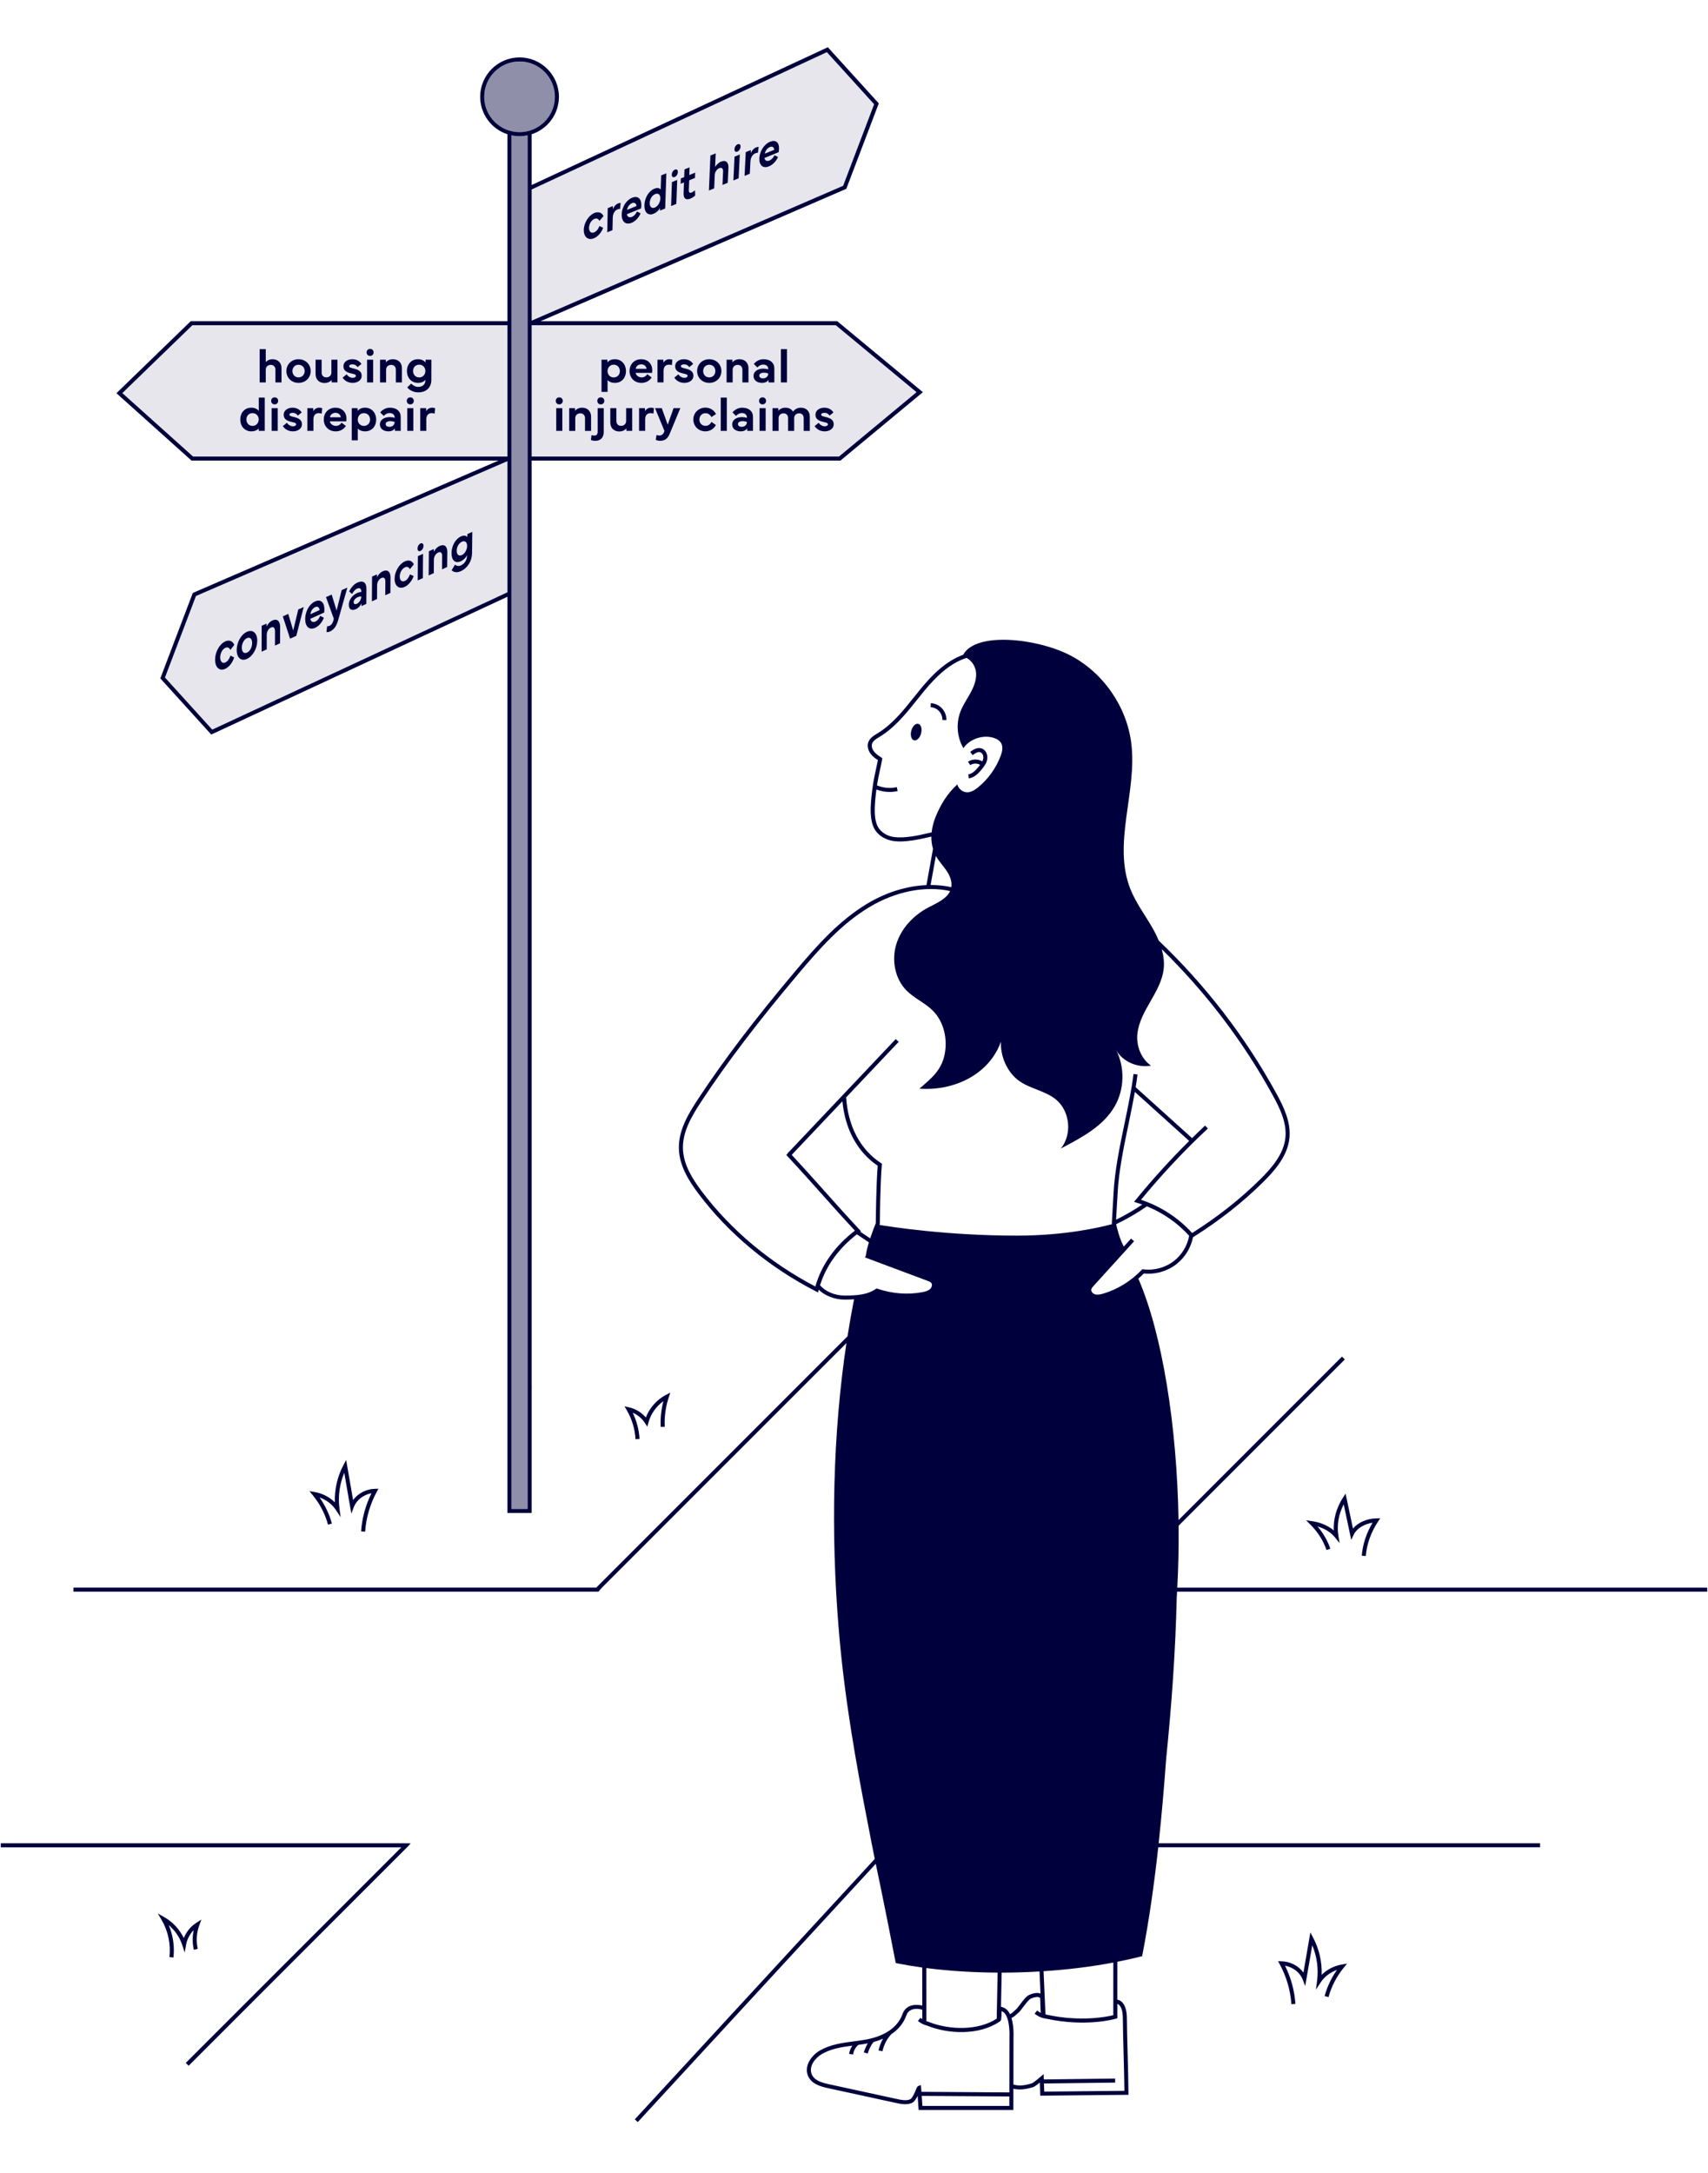 <?xml version="1.0" encoding="UTF-8"?>
<svg xmlns="http://www.w3.org/2000/svg" viewBox="0 0 507 645">
  <defs>
    <style>
      .cls-1 {
        fill: none;
      }

      .cls-1, .cls-2, .cls-3, .cls-4 {
        stroke-width: 0px;
      }

      .cls-2 {
        opacity: .1;
      }

      .cls-2, .cls-3 {
        mix-blend-mode: multiply;
      }

      .cls-2, .cls-3, .cls-4 {
        fill: #00003c;
      }

      .cls-3 {
        opacity: .44;
      }

      .cls-5 {
        isolation: isolate;
      }
    </style>
  </defs>
  <g class="cls-5">
    <g id="Layer_1" data-name="Layer 1">
      <g>
        <g>
          <path class="cls-1" d="M273.222,598.865c.172.141.353.265.536.384-.028-.605-.009-.966.015-1.43l-.001-1.378c-1.262-.362-2.467-.332-3.36.094-.651.312-1.103.823-1.345,1.518-.888,2.56-2.578,4.37-4.488,5.65-1.29,1.347-2.224,3.143-2.627,5.073l-1.173-.243c.258-1.238.731-2.415,1.346-3.491-.975.429-1.94.749-2.837.993-.761.996-1.359,2.17-1.725,3.413l-1.149-.34c.277-.941.682-1.842,1.174-2.677-.053.01-.112.023-.164.033-.866.162-1.743.288-2.616.406-.831.665-1.423,1.725-1.583,2.867l-1.187-.166c.125-.891.48-1.732.97-2.459-3.19.42-6.209.881-8.943,2.43-2.108,1.193-3.89,3.556-3.216,5.766.608,1.996,2.83,2.731,4.923,3.188l20.415,4.442c1.264.274,2.695.587,3.932.121.692-.261,1.387-1.957,1.72-2.772.323-.788.443-1.083.777-1.208l.734-.276.074.781c.019.2.054.664.095,1.233l26.1.176.026-16.443c.004-.082.255-5.026-1.394-7.013-.285-.344-.634-.547-.928-.665-.042,1.091-.074,1.806-.121,2.274l-.021.186c-.087.666-.214.702-.534.694-6.111,4.082-15.118,3.691-21.439,1.142-.982-.244-1.922-.704-2.744-1.374l.758-.929Z"/>
          <path class="cls-1" d="M275.021,595.596v.423c0,.891-.027,1.409-.049,1.83l.001,1.589h-.004c.007.112.011.211.021.343.203.089.418.17.627.255.118.026.234.062.353.08l-.009.06c5.86,2.244,14.294,2.581,19.898-1.076l.274-13.669c-7.274-.036-14.443-.486-21.172-1.354l.008,11.502.051.018Z"/>
          <path class="cls-1" d="M280.957,258.394c-1.011-1.491-2.287-2.803-3.157-4.38-.001-.002-.002-.004-.003-.006l-1.562,8.647c2.112-.006,4.176.2,6.152.639.285-1.711-.451-3.455-1.431-4.899Z"/>
          <path class="cls-1" d="M333.587,369.967l2.167-2.388.887.805-5.342,5.887.008.03c-.015.004-.031.007-.046.012l-6.624,7.3c-.359.396-.638.726-.706,1.085-.117.62.5,1.252,1.127,1.433.774.221,1.658.021,2.498-.231,4.192-1.249,8.114-3.673,11.342-7.009l.209-.215.298.037c3.225.414,6.536-.5,9.095-2.5,2.353-1.84,3.952-4.527,4.488-7.456-3.456-3.817-7.743-6.796-12.548-8.744-2.888,2.004-5.955,3.785-9.125,5.311.254,1.163,1.03,4.382,2.273,6.644Z"/>
          <path class="cls-1" d="M310.337,597.849c10.347,2.309,18.258.686,20.14.221v-.46h-.007l.007-15.16c-6.658,1.259-13.778,2.124-21.033,2.584l.323-.015.57,12.829Z"/>
          <path class="cls-1" d="M309.375,598.86l-.346-.081-.004-.05c-.681-.266-1.332-.631-1.92-1.111l.758-.929c.336.275.698.498,1.072.69-.076-1.274-.11-2.364-.139-3.339l-.033-1.006c-.455-.694-1.865-.262-2.686.067-.631.253-1.552,1.478-2.291,2.462-.504.671-.982,1.305-1.391,1.682-1.21,1.112-1.503,1.35-2.157,1.648.767,2.487.614,5.524.604,5.691l-.022,14.066c1.529.468,3.218.354,5.55-.377.595-.321,1.989-1.483,2.467-1.9l.951-.828.054,1.597,21.167-.266.015,1.199-21.142.265.082,2.414,23.8-.235c-.016-2.659-.128-6.864-.238-10.94-.113-4.227-.22-8.22-.22-10.421,0-2.646-.64-3.739-1.177-4.188-.158-.133-.315-.215-.454-.267v4.276l-.427.128c-.365.109-8.857,2.569-20.812-.017l-.006.036c-.358-.055-.71-.15-1.058-.264Z"/>
          <path class="cls-1" d="M273.806,625.002h25.806l.004-2.811-26.014-.175c.077,1.106.157,2.302.203,2.986Z"/>
          <path class="cls-1" d="M334.973,333.693c-1.427,6.846-2.902,13.923-3.23,20.519-.077,1.54-.33,5.803-.449,7.782,2.686-1.321,5.291-2.831,7.77-4.506-.522-.186-1.041-.377-1.574-.539l-.854-.261.565-.692c4.934-6.049,10.234-11.87,15.792-17.386l-16.132-14.552c-.559,3.199-1.225,6.449-1.889,9.635Z"/>
          <path class="cls-1" d="M299.174,596.771c.244.294.453.633.632,1.002.486-.231.733-.45,1.778-1.41.329-.302.774-.893,1.244-1.519.915-1.217,1.862-2.477,2.803-2.854,1.567-.632,2.572-.605,3.231-.339l-.291-6.555c-3.735.22-7.495.337-11.238.342l-.203,10.129c.476.099,1.361.383,2.043,1.205Z"/>
          <path class="cls-1" d="M330.03,363.031l.005-.075s.408-6.774.51-8.803c.333-6.69,1.818-13.815,3.254-20.705,1.022-4.904,2.079-9.973,2.672-14.717l1.189.15c-.155,1.244-.344,2.509-.553,3.785l16.749,15.109c1.28-1.257,2.557-2.517,3.864-3.739l.819.876c-7.045,6.589-13.72,13.705-19.851,21.16,5.864,1.946,11.091,5.338,15.189,9.862,7.584-4.802,14.188-10.009,20.176-15.913,3.432-3.381,7.008-7.5,7.507-12.405.454-4.456-1.719-8.853-3.791-12.625-8.793-16.006-19.875-30.536-32.919-43.285.536,1.899.795,3.849.578,5.814-.385,3.468-2.163,6.603-3.904,9.627-1.74,3.024-3.518,6.159-3.902,9.627-.383,3.468,1.007,7.384,4.042,9.485-4.128.774-8.637-1.343-10.4-4.741,2.668,5.159,2.543,11.662-.322,16.714-3.364,5.932-9.774,9.346-16.046,12.622,3.414-4.185,2.732-11.091-1.434-14.528-3.142-2.592-7.539-3.143-10.871-5.486-3.704-2.605-5.681-7.455-5.475-11.696-3.493,9.731-13.899,14.702-24.21,13.949,3.58-3.088,6.461-5.355,7.454-9.977.993-4.622-.114-9.809-3.448-13.161-2.317-2.33-5.5-3.648-7.814-5.981-3.466-3.496-4.481-9.021-3.047-13.731,1.433-4.71,5.071-8.571,9.422-10.874,2.459-1.302,5.462-2.527,6.56-4.927-7.431-1.624-16.154.071-24.011,4.796-8.169,4.912-14.59,12.127-20.989,19.712-12.008,14.233-21.161,26.265-28.806,37.868-2.877,4.366-5.673,9.057-5.503,14.153.159,4.764,2.919,9.047,5.599,12.608,8.622,11.456,20.266,21.207,33.708,28.235,1.773-6.34,5.814-12.05,11.74-16.588-3.969-4.269-7.015-7.686-9.964-10.995-3.06-3.433-6.224-6.982-10.413-11.476l.414-.386-.052-.05,32.134-33.948.871.824-15.595,16.475c.55,8.579,4.212,15.5,10.325,19.495l.303.198-.033.359c-.483,5.183-.596,17.303-.597,17.425l-.045.222c-.002.005-.028.07-.064.159,3.044.509,19.993,3.18,40.733,3.18,14.559,0,25.044-2.519,28.297-3.41-.021-.102-.036-.177-.04-.196l-.014-.074Z"/>
          <path class="cls-1" d="M259.966,363.024c.012-1.231.133-11.933.569-17.052-5.997-4.059-9.679-10.809-10.474-19.132l-15.049,15.898c3.829,4.125,6.811,7.468,9.69,10.697,3.056,3.429,6.216,6.974,10.4,11.462l.458.49-.205.152,2.947,1.982c.703-2.111,1.468-4.019,1.663-4.499Z"/>
          <path class="cls-1" d="M274.341,205.062c-.713.863-1.415,1.742-2.119,2.622-3.218,4.026-6.545,8.188-11.014,10.921l-.211.129c-.894.542-1.818,1.103-2.117,1.955-.297.846.102,1.784.575,2.38.581.732,1.416,1.27,2.088,1.703l.339.218-.033.424c-.242,1.284-.477,2.359-.699,3.374-.313,1.429-.591,2.718-.83,4.3,1.851.769,3.916.958,5.873.514l.266,1.168c-.791.18-1.597.268-2.403.268-1.331,0-2.655-.256-3.904-.732-.009.068-.018.124-.027.194l-.015.126c-.471,3.903-1.116,9.249,1.145,11.687,2.217,2.39,5.257,2.509,9.442,1.922,1.456-.205,2.93-.538,4.356-.862.496-.112.998-.225,1.501-.334.163-1.576.566-3.141,1.163-4.598,1.514-3.692,3.422-6.837,6.442-9.645.368,1.358,1.645,2.327,2.88,2.35,1.235.023,2.349-.709,3.305-1.491,2.978-2.437,5.303-5.666,6.671-9.263.486-1.279.831-2.794.103-3.952-.467-.742-1.293-1.183-2.128-1.449-3.336-1.063-7.31.451-9.014,3.059-1.878-3.218-2.222-7.287-.911-10.774.746-1.986,1.978-3.745,2.998-5.605,1.02-1.86,1.85-3.929,1.675-6.043-.143-1.725-1.139-3.445-2.812-4.383-5.307,1.686-9.469,6.05-12.584,9.818ZM273.419,217.646c-.349,1.351-1.286,2.277-2.092,2.068-.807-.208-1.178-1.472-.829-2.823s1.286-2.276,2.092-2.068,1.178,1.472.829,2.823ZM290.966,223.24c-.68-.205-1.486.295-2.253.864l-.714-.962c.684-.507,1.961-1.448,3.307-1.051,1.374.407,1.971,2.026,1.736,3.293-.217,1.174-.929,2.1-1.702,3.024-.968,1.159-2.139,2.41-3.78,2.592l-.132-1.192c1.2-.132,2.174-1.189,2.993-2.168.181-.217.356-.433.521-.651-.876-.521-2.09-.495-2.929.083l-.681-.986c1.236-.853,2.969-.895,4.25-.119.126-.26.231-.525.282-.801.141-.76-.186-1.715-.898-1.926ZM280.928,213.707l-1.199-.035c.028-.954-.326-1.903-.972-2.607-.646-.702-1.562-1.135-2.515-1.189l.067-1.196c1.262.07,2.476.645,3.331,1.576.855.931,1.325,2.189,1.288,3.452Z"/>
          <path class="cls-4" d="M272.59,214.823c-.807-.208-1.744.718-2.092,2.068s.022,2.615.829,2.823c.807.208,1.744-.718,2.092-2.068.349-1.351-.022-2.615-.829-2.823Z"/>
          <path class="cls-4" d="M331.3,374.271l-.038.042c.015-.004.031-.007.046-.012l-.008-.03Z"/>
          <path class="cls-4" d="M291.307,222.091c-1.347-.397-2.623.544-3.307,1.051l.714.962c.767-.569,1.573-1.069,2.253-.864.712.211,1.039,1.166.898,1.926-.051.276-.156.541-.282.801-1.282-.776-3.014-.734-4.25.119l.681.986c.839-.579,2.053-.605,2.929-.083-.165.218-.34.434-.521.651-.819.979-1.793,2.036-2.993,2.168l.132,1.192c1.641-.181,2.812-1.433,3.78-2.592.773-.924,1.485-1.849,1.702-3.024.235-1.267-.362-2.885-1.736-3.293Z"/>
          <path class="cls-4" d="M276.242,209.876c.953.054,1.87.487,2.515,1.189.646.704 1,1.653.972,2.607l1.199.035c.037-1.263-.432-2.521-1.288-3.452-.855-.931-2.068-1.505-3.331-1.576l-.067,1.196Z"/>
          <polygon class="cls-2" points="36.314 116.661 57.31 135.492 150.626 135.492 150.626 96.524 57.101 96.524 36.314 116.661"/>
          <polygon class="cls-2" points="272.07 116.391 248.1 96.524 157.818 96.524 157.818 135.492 249.044 135.492 272.07 116.391"/>
          <polygon class="cls-2" points="48.972 201.078 63 216.539 150.626 175.783 150.626 136.855 58.169 176.88 48.972 201.078"/>
          <polygon class="cls-2" points="259.473 30.938 245.444 15.477 157.818 56.233 157.818 95.162 250.275 55.136 259.473 30.938"/>
          <path class="cls-4" d="M120.536,547.054v-.004H.238v1.199h118.892l0-0s-0.0 0-0.0 0l-63.985,63.984.848.848,64.967-64.966c.315-.349.63-.698.945-1.046-.456-.005-.912-.009-1.369-.014Z"/>
          <path class="cls-4" d="M395.92,454.209c-1.683-1.414-3.979-2.411-6.44-2.756l-1.773-.248,1.267,1.265c2.233,2.231,3.883,4.84,4.773,7.544l1.139-.375c-.767-2.329-2.057-4.586-3.773-6.615,2.11.615,3.949,1.748,5.113,3.191l1.423,1.765-.365-2.237c-.507-3.107.054-6.349,1.583-9.277l2.234,10.546.76-1.597c.841-1.764,3.08-3.136,5.57-3.501-1.832,3.072-2.936,6.432-3.207,9.788l1.195.096c.286-3.532,1.55-7.075,3.657-10.247l.631-.949-1.14.019c-2.791.048-5.442,1.234-6.956,3.012l-2.194-10.356-.788,1.221c-1.927,2.985-2.864,6.375-2.708,9.71Z"/>
          <path class="cls-4" d="M91.85,442.54l1.016,1.241c2.101,2.568,3.656,5.577,4.496,8.698l1.158-.311c-.736-2.734-1.992-5.386-3.666-7.754,1.983.697,3.716,2.001,4.815,3.667l1.441,2.184-.346-2.594c-.473-3.541.033-7.235,1.426-10.581l2.096,12.102.781-2.006c.792-2.033,2.885-3.614,5.203-4.028-1.76,3.549-2.82,7.444-3.077,11.331l1.196.08c.27-4.082,1.463-8.172,3.449-11.83l.492-.906-1.031.021c-2.594.054-5.053,1.364-6.49,3.335l-2.061-11.906-.821,1.554c-1.793,3.397-2.665,7.254-2.518,11.042-1.574-1.572-3.7-2.681-5.976-3.07l-1.58-.27Z"/>
          <path class="cls-4" d="M392.31,586.104c.147-3.789-.724-7.646-2.518-11.042l-.821-1.554-2.061,11.907c-1.436-1.972-3.896-3.282-6.49-3.336l-1.031-.021.492.906c1.986,3.657,3.179,7.748,3.45,11.83l1.196-.08c-.258-3.887-1.318-7.782-3.078-11.331,2.317.414,4.411,1.995,5.203,4.028l.781,2.005,2.096-12.101c1.393,3.344,1.898,7.037,1.426,10.58l-.346,2.594,1.44-2.184c1.098-1.666,2.832-2.97,4.814-3.666-1.674,2.368-2.93,5.018-3.666,7.753l1.158.311c.84-3.121,2.395-6.129,4.496-8.698l1.015-1.241-1.58.27c-2.277.391-4.402,1.5-5.976,3.072Z"/>
          <path class="cls-4" d="M198.976,413.306l-1.313.682c-2.7,1.402-4.861,3.855-5.952,6.699-1.288-1.504-3.055-2.583-4.993-3.02l-1.343-.303.693,1.189c1.514,2.596,2.404,5.554,2.575,8.556l1.196-.068c-.153-2.689-.849-5.345-2.028-7.767,1.464.624,2.737,1.679,3.608,3.019l.728,1.119.353-1.288c.687-2.509,2.296-4.769,4.42-6.28-.653,2.484-.928,5.098-.796,7.646l1.198-.061c-.152-2.926.259-5.942,1.187-8.721l.469-1.403Z"/>
          <path class="cls-4" d="M57.493,572.824c-.407,1.915-.396,3.928.046,5.827l1.167-.272c-.535-2.305-.374-4.795.456-7.011l.627-1.675-1.509.959c-1.674,1.062-2.991,2.69-3.721,4.54-1.238-2.583-3.273-4.79-5.765-6.202l-1.937-1.098,1.124,1.921c1.93,3.301,2.751,7.21,2.312,11.007l1.19.138c.378-3.262-.117-6.601-1.397-9.616,1.838,1.54,3.251,3.597,3.999,5.876l.739,2.252.42-2.333c.291-1.615,1.098-3.138,2.249-4.314Z"/>
          <path class="cls-3" d="M151.825,40.163v407.667h4.795V40.163c-.774.162-1.576.249-2.397.249s-1.623-.087-2.397-.249Z"/>
          <circle class="cls-3" cx="154.222" cy="28.726" r="10.488"/>
          <g>
            <path class="cls-4" d="M178.55,116.303v-9.552h1.735l.035.815c.443-.562,1.138-.955,2.219-.955,1.91,0,3.266,1.489,3.266,3.54,0,2.037-1.355,3.484-3.266,3.484-.99,0-1.742-.337-2.191-.85v3.519h-1.798ZM182.174,112.019c1.068,0,1.826-.808,1.826-1.875,0-1.089-.751-1.917-1.826-1.917-1.068,0-1.833.843-1.833,1.917,0,1.068.773,1.875,1.833,1.875Z"/>
            <path class="cls-4" d="M186.872,110.115c.007-2.058,1.468-3.505,3.47-3.505,1.854,0,3.266,1.243,3.266,3.287,0,.246-.021.499-.063.765h-4.874c.133.794.941,1.349,1.798,1.349.667,0,1.243-.309,1.679-.948l1.278.955c-.632,1.054-1.812,1.622-2.999,1.622-2.163,0-3.554-1.559-3.554-3.526ZM191.929,109.455c-.091-.751-.709-1.327-1.566-1.327-.892,0-1.566.562-1.665,1.327h3.231Z"/>
            <path class="cls-4" d="M195.167,106.751h1.742l.035.92c.344-.702.997-1.06,1.756-1.06.4,0,.738.105.878.154l-.141,1.608c-.183-.063-.478-.154-.836-.154-.794,0-1.629.428-1.629,1.819v3.455h-1.805v-6.742Z"/>
            <path class="cls-4" d="M201.369,111.092c.407.632,1.096,1.04,1.777,1.04.541,0,.962-.211.962-.59,0-.358-.358-.485-1.18-.667-1.475-.33-2.514-.801-2.514-2.184,0-1.264,1.166-2.079,2.634-2.079,1.37,0,2.219.674,2.704,1.405l-1.152.948c-.295-.471-.794-.836-1.51-.836-.583,0-.983.204-.983.541,0,.365.428.485,1.264.688,1.503.365,2.458.85,2.458,2.184,0,1.271-1.222,2.093-2.662,2.093-1.327,0-2.395-.611-3.006-1.566l1.208-.976Z"/>
            <path class="cls-4" d="M206.931,110.122c0-1.988,1.538-3.512,3.603-3.512,2.072,0,3.603,1.524,3.603,3.512,0,1.995-1.531,3.512-3.603,3.512-2.065,0-3.603-1.517-3.603-3.512ZM210.534,112.005c1.06,0,1.812-.801,1.812-1.882,0-1.075-.751-1.875-1.812-1.875-1.054,0-1.812.801-1.812,1.875,0,1.082.758,1.882,1.812,1.882Z"/>
            <path class="cls-4" d="M215.682,113.494v-6.742h1.714l.035.78c.351-.471,1.075-.92,2.079-.92,1.559,0,2.662,1.025,2.662,2.648v4.235h-1.798v-3.772c0-.934-.604-1.44-1.398-1.44s-1.496.506-1.496,1.44v3.772h-1.798Z"/>
            <path class="cls-4" d="M223.675,111.562c0-1.271,1.166-2.156,2.957-2.156.464,0,.983.077,1.419.232v-.154c0-.745-.604-1.285-1.461-1.285-.78,0-1.341.379-1.784.85l-1.032-1.032c.457-.59,1.454-1.405,2.873-1.405,1.974,0,3.203,1.046,3.203,2.732v4.151h-1.714v-.751c-.365.548-1.06.892-1.91.892-1.531,0-2.55-.822-2.55-2.072ZM225.381,111.464c0,.506.435.829,1.124.829.864,0,1.545-.576,1.545-1.426-.33-.147-.758-.26-1.292-.26-.822,0-1.377.344-1.377.857Z"/>
            <path class="cls-4" d="M233.599,113.494h-1.798v-9.889h1.798v9.889Z"/>
            <path class="cls-4" d="M166.006,117.933c.611,0,1.04.421,1.04,1.04,0,.611-.428,1.032-1.04,1.032s-1.032-.421-1.032-1.032.421-1.04,1.032-1.04ZM165.114,127.878v-6.742h1.805v6.742h-1.805Z"/>
            <path class="cls-4" d="M168.963,127.878v-6.742h1.714l.035.78c.351-.471,1.075-.92,2.079-.92,1.559,0,2.662,1.025,2.662,2.648v4.235h-1.798v-3.772c0-.934-.604-1.44-1.398-1.44s-1.496.506-1.496,1.44v3.772h-1.798Z"/>
            <path class="cls-4" d="M175.41,130.575l.169-1.447c.225.07.548.141.85.141.611,0,.976-.316.976-1.159v-6.967h1.805v7.087c0,1.693-1.018,2.599-2.486,2.599-.59,0-1.068-.126-1.313-.253ZM177.306,118.972c0-.611.421-1.04,1.032-1.04s1.04.421,1.04,1.04c0,.611-.428,1.032-1.04,1.032s-1.032-.421-1.032-1.032Z"/>
            <path class="cls-4" d="M181.162,125.412v-4.277h1.798v3.814c0,.934.604,1.433,1.391,1.433.808,0,1.51-.499,1.51-1.433v-3.814h1.798v6.742h-1.714l-.035-.745c-.351.478-1.075.92-2.093.92-1.559,0-2.655-1.018-2.655-2.641Z"/>
            <path class="cls-4" d="M189.703,121.135h1.742l.035.92c.344-.702.997-1.06,1.756-1.06.4,0,.738.105.878.154l-.141,1.608c-.183-.063-.478-.154-.836-.154-.794,0-1.629.428-1.629,1.819v3.455h-1.805v-6.742Z"/>
            <path class="cls-4" d="M194.444,121.135h1.995l1.763,4.909,1.742-4.909h2.002l-3.182,7.662c-.541,1.292-1.37,2.03-2.816,2.03-.541,0-.99-.147-1.285-.295l.225-1.447c.232.098.548.176.85.176.751,0,1.285-.527,1.496-1.377l-2.788-6.75Z"/>
            <path class="cls-4" d="M205.807,124.492c0-1.974,1.594-3.519,3.596-3.519,1.264,0,2.514.66,3.132,1.924l-1.37.871c-.393-.78-1.082-1.138-1.735-1.138-1.082,0-1.833.829-1.833,1.896,0,1.046.773,1.861,1.805,1.861.73,0,1.341-.344,1.798-1.166l1.299.913c-.618,1.229-1.875,1.882-3.139,1.882-2.023,0-3.554-1.559-3.554-3.526Z"/>
            <path class="cls-4" d="M215.745,127.878h-1.798v-9.889h1.798v9.889Z"/>
            <path class="cls-4" d="M217.34,125.946c0-1.271,1.166-2.156,2.957-2.156.464,0,.983.077,1.419.232v-.154c0-.745-.604-1.285-1.461-1.285-.78,0-1.341.379-1.784.85l-1.032-1.032c.457-.59,1.454-1.405,2.873-1.405,1.974,0,3.203,1.046,3.203,2.732v4.151h-1.714v-.751c-.365.548-1.06.892-1.91.892-1.531,0-2.55-.822-2.55-2.072ZM219.046,125.848c0,.506.435.829,1.124.829.864,0,1.545-.576,1.545-1.426-.33-.147-.758-.26-1.292-.26-.822,0-1.377.344-1.377.857Z"/>
            <path class="cls-4" d="M226.358,117.933c.611,0,1.04.421,1.04,1.04,0,.611-.428,1.032-1.04,1.032s-1.032-.421-1.032-1.032.421-1.04,1.032-1.04ZM225.466,127.878v-6.742h1.805v6.742h-1.805Z"/>
            <path class="cls-4" d="M229.315,127.878v-6.742h1.714l.035.78c.344-.471,1.075-.92,2.065-.92,1.025,0,1.868.428,2.261,1.194.478-.716,1.334-1.194,2.339-1.194,1.545,0,2.648,1.004,2.648,2.648v4.235h-1.805v-3.772c0-.934-.576-1.44-1.349-1.44s-1.482.485-1.482,1.398v3.814h-1.805v-3.772c0-.934-.583-1.44-1.341-1.44-.78,0-1.475.506-1.475,1.44v3.772h-1.805Z"/>
            <path class="cls-4" d="M243.017,125.476c.407.632,1.096,1.04,1.777,1.04.541,0,.962-.211.962-.59,0-.358-.358-.485-1.18-.667-1.475-.33-2.514-.801-2.514-2.184,0-1.264,1.166-2.079,2.634-2.079,1.37,0,2.219.674,2.704,1.405l-1.152.948c-.295-.471-.794-.836-1.51-.836-.583,0-.983.204-.983.541,0,.365.428.485,1.264.688,1.503.365,2.458.85,2.458,2.184,0,1.271-1.222,2.093-2.662,2.093-1.327,0-2.395-.611-3.006-1.566l1.208-.976Z"/>
          </g>
          <g>
            <path class="cls-4" d="M173.296,68.213c.035-2.105,1.443-4.314,3.177-5.018,1.095-.444,2.164-.181,2.671.947l-1.203,1.41c-.324-.692-.912-.831-1.477-.601-.936.381-1.601,1.529-1.621,2.667-.02,1.116.632,1.711,1.522,1.346.63-.258,1.164-.841,1.576-1.877l1.102.513c-.56,1.527-1.657,2.667-2.746,3.115-1.743.716-3.035-.405-3-2.502Z"/>
            <path class="cls-4" d="M180.405,61.77l1.508-.612.009.966c.315-.868.889-1.478,1.546-1.745.347-.141.636-.147.756-.144l-.163,1.758c-.156-.003-.409.004-.719.13-.687.28-1.42,1.029-1.453,2.507l-.083,3.673-1.556.639.153-7.172Z"/>
            <path class="cls-4" d="M184.545,63.627c.059-2.188,1.362-4.238,3.096-4.941,1.606-.652,2.791.169,2.73,2.334-.007.26-.033.536-.078.833l-4.209,1.721c.094.795.776,1.098,1.515.795.576-.236,1.081-.767,1.476-1.598l1.075.561c-.577,1.34-1.61,2.361-2.633,2.781-1.864.766-3.022-.397-2.971-2.486ZM188.933,61.143c-.057-.764-.575-1.157-1.317-.856-.772.314-1.37,1.148-1.476,1.995l2.792-1.139Z"/>
            <path class="cls-4" d="M194.229,56.011c.937-.38,1.526-.209,1.896.227l.136-4.187,1.536-.62-.349,10.446-1.525.627-.006-.745c-.405.709-1.064,1.331-1.917,1.682-1.646.676-2.769-.413-2.706-2.57.063-2.172,1.282-4.188,2.936-4.86ZM192.858,60.224c-.034,1.13.587,1.756,1.514,1.376.915-.375,1.61-1.539,1.647-2.667.037-1.136-.604-1.718-1.522-1.344-.93.378-1.605,1.483-1.64,2.635Z"/>
            <path class="cls-4" d="M200.347,50.343c.53-.214.886.08.863.732-.023.645-.41,1.24-.94,1.454s-.879-.082-.857-.727.404-1.245.934-1.459ZM199.208,61.154l.247-7.117,1.563-.635-.255,7.113-1.556.639Z"/>
            <path class="cls-4" d="M202.043,54.54l.058-1.577.991-.403.085-2.28,1.517-.613-.087,2.279,1.752-.711-.062,1.575-1.713.697-.112,2.922c-.028.74.298.926.82.713.291-.119.664-.352.997-.649l.083,1.515c-.366.361-.946.738-1.418.932-1.277.525-2.106.071-2.044-1.602l.119-3.198-.984.401Z"/>
            <path class="cls-4" d="M210.436,56.541l.443-10.391,1.567-.632-.177,4.056c.324-.573.952-1.27,1.791-1.611,1.338-.543,2.243.144,2.164,1.845l-.207,4.44-1.556.639.18-3.956c.045-.98-.448-1.3-1.122-1.026-.68.277-1.311,1.055-1.354,2.036l-.173,3.96-1.556.639Z"/>
            <path class="cls-4" d="M218.972,42.825c.53-.214.881.077.849.724-.031.64-.424,1.231-.954,1.446s-.874-.079-.843-.719.418-1.237.948-1.451ZM217.699,53.556l.338-7.064,1.563-.635-.346,7.059-1.556.639Z"/>
            <path class="cls-4" d="M221.37,45.14l1.508-.612-.019.95c.336-.855.921-1.459,1.578-1.726.347-.141.633-.149.752-.147l-.21,1.73c-.154-.002-.405.007-.715.133-.687.28-1.433,1.022-1.507,2.476l-.185,3.613-1.556.639.354-7.054Z"/>
            <path class="cls-4" d="M225.411,46.937c.121-2.152,1.466-4.176,3.2-4.88,1.606-.652,2.754.147,2.632,2.277-.015.256-.048.527-.1.82l-4.209,1.721c.07.781.735,1.075,1.475.772.576-.236,1.091-.762,1.504-1.582l1.046.544c-.608,1.321-1.658,2.332-2.681,2.752-1.864.766-2.976-.37-2.866-2.424ZM229.818,44.465c-.035-.751-.536-1.134-1.277-.832-.772.314-1.387,1.138-1.516,1.972l2.792-1.139Z"/>
          </g>
          <g>
            <path class="cls-4" d="M77.084,113.494v-9.889h1.805v3.863c.351-.428,1.054-.857,2.023-.857,1.545,0,2.648,1.025,2.648,2.648v4.235h-1.805v-3.772c0-.934-.597-1.44-1.377-1.44-.787,0-1.489.506-1.489,1.44v3.772h-1.805Z"/>
            <path class="cls-4" d="M85.014,110.122c0-1.988,1.538-3.512,3.603-3.512,2.072,0,3.603,1.524,3.603,3.512,0,1.995-1.531,3.512-3.603,3.512-2.065,0-3.603-1.517-3.603-3.512ZM88.617,112.005c1.06,0,1.812-.801,1.812-1.882,0-1.075-.751-1.875-1.812-1.875-1.054,0-1.812.801-1.812,1.875,0,1.082.758,1.882,1.812,1.882Z"/>
            <path class="cls-4" d="M93.674,111.028v-4.277h1.798v3.814c0,.934.604,1.433,1.391,1.433.808,0,1.51-.499,1.51-1.433v-3.814h1.798v6.742h-1.714l-.035-.745c-.351.478-1.075.92-2.093.92-1.559,0-2.655-1.018-2.655-2.641Z"/>
            <path class="cls-4" d="M102.902,111.092c.407.632,1.096,1.04,1.777,1.04.541,0,.962-.211.962-.59,0-.358-.358-.485-1.18-.667-1.475-.33-2.514-.801-2.514-2.184,0-1.264,1.166-2.079,2.634-2.079,1.37,0,2.219.674,2.704,1.405l-1.152.948c-.295-.471-.794-.836-1.51-.836-.583,0-.983.204-.983.541,0,.365.428.485,1.264.688,1.503.365,2.458.85,2.458,2.184,0,1.271-1.222,2.093-2.662,2.093-1.327,0-2.395-.611-3.006-1.566l1.208-.976Z"/>
            <path class="cls-4" d="M109.856,103.549c.611,0,1.04.421,1.04,1.04,0,.611-.428,1.032-1.04,1.032s-1.032-.421-1.032-1.032.421-1.04,1.032-1.04ZM108.963,113.494v-6.742h1.805v6.742h-1.805Z"/>
            <path class="cls-4" d="M112.812,113.494v-6.742h1.714l.035.78c.351-.471,1.075-.92,2.079-.92,1.559,0,2.662,1.025,2.662,2.648v4.235h-1.798v-3.772c0-.934-.604-1.44-1.398-1.44s-1.496.506-1.496,1.44v3.772h-1.798Z"/>
            <path class="cls-4" d="M124.064,106.611c1.082,0,1.777.393,2.226.955l.035-.815h1.728l-.014,6.033c-.007,2.233-1.51,3.666-3.898,3.666-1.236,0-2.472-.541-3.252-1.461l1.159-1.138c.639.618,1.327.976,2.093.976,1.278,0,2.114-.738,2.114-1.861v-.232c-.407.541-1.201.899-2.191.899-1.91,0-3.266-1.482-3.266-3.519,0-2.051,1.355-3.505,3.266-3.505ZM122.61,110.108c0,1.068.751,1.91,1.826,1.91,1.06,0,1.833-.843,1.833-1.91,0-1.075-.773-1.882-1.833-1.882-1.075,0-1.826.794-1.826,1.882Z"/>
            <path class="cls-4" d="M74.591,120.995c1.082,0,1.777.393,2.226.955v-3.961h1.77v9.889h-1.77l-.035-.716c-.45.52-1.201.857-2.191.857-1.91,0-3.266-1.482-3.266-3.519,0-2.051,1.355-3.505,3.266-3.505ZM73.137,124.492c0,1.068.751,1.91,1.826,1.91,1.06,0,1.833-.843,1.833-1.91,0-1.075-.773-1.882-1.833-1.882-1.075,0-1.826.794-1.826,1.882Z"/>
            <path class="cls-4" d="M81.523,117.933c.611,0,1.04.421,1.04,1.04,0,.611-.428,1.032-1.04,1.032s-1.032-.421-1.032-1.032.421-1.04,1.032-1.04ZM80.631,127.878v-6.742h1.805v6.742h-1.805Z"/>
            <path class="cls-4" d="M85.168,125.476c.407.632,1.096,1.04,1.777,1.04.541,0,.962-.211.962-.59,0-.358-.358-.485-1.18-.667-1.475-.33-2.514-.801-2.514-2.184,0-1.264,1.166-2.079,2.634-2.079,1.37,0,2.219.674,2.704,1.405l-1.152.948c-.295-.471-.794-.836-1.51-.836-.583,0-.983.204-.983.541,0,.365.428.485,1.264.688,1.503.365,2.458.85,2.458,2.184,0,1.271-1.222,2.093-2.662,2.093-1.327,0-2.395-.611-3.006-1.566l1.208-.976Z"/>
            <path class="cls-4" d="M91.23,121.135h1.742l.035.92c.344-.702.997-1.06,1.756-1.06.4,0,.738.105.878.154l-.141,1.608c-.183-.063-.478-.154-.836-.154-.794,0-1.629.428-1.629,1.819v3.455h-1.805v-6.742Z"/>
            <path class="cls-4" d="M96.111,124.499c.007-2.058,1.468-3.505,3.47-3.505,1.854,0,3.266,1.243,3.266,3.287,0,.246-.021.499-.063.765h-4.874c.133.794.941,1.349,1.798,1.349.667,0,1.243-.309,1.679-.948l1.278.955c-.632,1.054-1.812,1.622-2.999,1.622-2.163,0-3.554-1.559-3.554-3.526ZM101.168,123.839c-.091-.751-.709-1.327-1.566-1.327-.892,0-1.566.562-1.665,1.327h3.231Z"/>
            <path class="cls-4" d="M104.405,130.687v-9.552h1.735l.035.815c.443-.562,1.138-.955,2.219-.955,1.91,0,3.266,1.489,3.266,3.54,0,2.037-1.355,3.484-3.266,3.484-.99,0-1.742-.337-2.191-.85v3.519h-1.798ZM108.029,126.403c1.068,0,1.826-.808,1.826-1.875,0-1.089-.751-1.917-1.826-1.917-1.068,0-1.833.843-1.833,1.917,0,1.068.773,1.875,1.833,1.875Z"/>
            <path class="cls-4" d="M112.77,125.946c0-1.271,1.166-2.156,2.957-2.156.464,0,.983.077,1.419.232v-.154c0-.745-.604-1.285-1.461-1.285-.78,0-1.341.379-1.784.85l-1.032-1.032c.457-.59,1.454-1.405,2.873-1.405,1.974,0,3.203,1.046,3.203,2.732v4.151h-1.714v-.751c-.365.548-1.06.892-1.91.892-1.531,0-2.55-.822-2.55-2.072ZM114.477,125.848c0,.506.435.829,1.124.829.864,0,1.545-.576,1.545-1.426-.33-.147-.758-.26-1.292-.26-.822,0-1.377.344-1.377.857Z"/>
            <path class="cls-4" d="M121.788,117.933c.611,0,1.04.421,1.04,1.04,0,.611-.428,1.032-1.04,1.032s-1.032-.421-1.032-1.032.421-1.04,1.032-1.04ZM120.896,127.878v-6.742h1.805v6.742h-1.805Z"/>
            <path class="cls-4" d="M124.745,121.135h1.742l.035.92c.344-.702.997-1.06,1.756-1.06.4,0,.738.105.878.154l-.141,1.608c-.183-.063-.478-.154-.836-.154-.794,0-1.629.428-1.629,1.819v3.455h-1.805v-6.742Z"/>
          </g>
          <g>
            <path class="cls-4" d="M63.848,195.778c0-2.29,1.349-4.684,3.043-5.438,1.07-.476,2.127-.187,2.649,1.036l-1.159,1.524c-.332-.75-.914-.902-1.467-.655-.915.41-1.551,1.655-1.551,2.891-0,1.212.653,1.859,1.526,1.462.618-.28,1.134-.912,1.521-2.035l1.098.555c-.523,1.654-1.587,2.892-2.655,3.38-1.71.781-3.004-.438-3.004-2.72Z"/>
            <path class="cls-4" d="M70.263,192.901c.002-2.287,1.305-4.621,3.052-5.399,1.753-.781,3.046.382,3.043,2.65-.003,2.277-1.3,4.599-3.052,5.399-1.746.797-3.044-.355-3.043-2.65ZM73.308,193.684c.897-.407,1.533-1.611,1.535-2.848.002-1.229-.633-1.86-1.53-1.458-.891.399-1.534,1.606-1.535,2.84-.001,1.242.639,1.87,1.53,1.466Z"/>
            <path class="cls-4" d="M77.658,193.404l.013-7.683,1.45-.646.028.873c.298-.668.911-1.451,1.761-1.83,1.319-.588,2.25.157,2.245,1.992l-.011,4.791-1.52.694.009-4.275c.002-1.059-.507-1.403-1.179-1.102s-1.267,1.142-1.269,2.204l-.008,4.289-1.52.694Z"/>
            <path class="cls-4" d="M83.952,182.922l1.616-.721,1.47,4.941,1.496-6.263,1.616-.721-2.192,8.545-1.852.845-2.154-6.628Z"/>
            <path class="cls-4" d="M90.596,183.723c.013-2.307,1.255-4.479,2.949-5.233,1.569-.699,2.758.15,2.749,2.422-.001.273-.02.562-.057.875l-4.122,1.863c.11.836.79,1.146,1.515.817.564-.256,1.052-.821,1.423-1.7l1.077.573c-.539,1.415-1.539,2.503-2.542,2.961-1.829.835-2.998-.375-2.991-2.577ZM94.875,181.059c-.074-.802-.594-1.209-1.319-.885-.755.338-1.327,1.221-1.413,2.114l2.733-1.23Z"/>
            <path class="cls-4" d="M96.765,177.211l1.688-.752,1.467,4.764,1.498-6.086,1.694-.755-2.731,9.668c-.464,1.638-1.167,2.777-2.39,3.34-.457.211-.836.222-1.085.173l.197-1.694c.195.019.462-.017.718-.134.635-.291,1.089-1.081,1.271-2.104l-2.326-6.421Z"/>
            <path class="cls-4" d="M103.537,179.475c.007-1.399.998-2.816,2.513-3.498.392-.176.831-.289,1.199-.286l.001-.169c.004-.815-.503-1.178-1.228-.854-.659.295-1.137.925-1.514,1.61l-.868-.744c.39-.822,1.238-2.094,2.438-2.628,1.67-.744,2.704-.064,2.693,1.778l-.026,4.535-1.449.661.004-.823c-.312.741-.902,1.386-1.62,1.714-1.294.591-2.151.08-2.144-1.296ZM104.981,178.713c-.003.555.363.743.945.478.73-.332,1.31-1.224,1.315-2.155-.278-.035-.64.005-1.091.209-.695.314-1.166.904-1.169,1.467Z"/>
            <path class="cls-4" d="M110.396,178.466l.043-7.35,1.45-.646.025.835c.3-.644.915-1.406,1.765-1.784,1.319-.588,2.245.106,2.233,1.861l-.03,4.582-1.52.694.026-4.089c.006-1.013-.501-1.332-1.172-1.031s-1.269,1.117-1.275,2.133l-.025,4.103-1.52.694Z"/>
            <path class="cls-4" d="M117.136,171.746c.015-2.131,1.375-4.401,3.069-5.155,1.07-.476,2.122-.24,2.635.881l-1.165,1.454c-.327-.687-.906-.811-1.458-.563-.915.41-1.557,1.588-1.565,2.738-.008,1.128.639,1.709,1.512,1.313.618-.28,1.137-.884,1.53-1.941l1.091.481c-.532,1.555-1.601,2.74-2.669,3.228-1.71.781-2.993-.312-2.978-2.436Z"/>
            <path class="cls-4" d="M124.83,161.292c.517-.228.876.062.871.721-.005.652-.371,1.263-.888,1.492s-.87-.063-.865-.717.365-1.269.883-1.497ZM123.992,172.262l.056-7.211,1.527-.681-.057,7.196-1.526.696Z"/>
            <path class="cls-4" d="M127.246,170.777l.059-7.178,1.45-.646.023.815c.301-.632.917-1.383,1.767-1.761,1.319-.588,2.243.08,2.227,1.794l-.04,4.474-1.52.694.035-3.993c.009-.989-.498-1.295-1.169-.994s-1.27,1.104-1.278,2.097l-.034,4.007-1.52.694Z"/>
            <path class="cls-4" d="M136.826,159.208c.915-.408,1.5-.258,1.874.161l.038-.867,1.462-.652-.075,6.311c-.029,2.337-1.315,4.42-3.332,5.35-1.044.481-2.084.393-2.734-.274l.991-1.647c.534.403,1.112.514,1.759.217,1.08-.495,1.794-1.591,1.806-2.769l.002-.243c-.35.724-1.024,1.405-1.862,1.787-1.615.737-2.746-.302-2.727-2.45.02-2.163,1.181-4.207,2.797-4.927ZM135.562,163.436c-.011,1.123.617,1.722,1.525,1.309.897-.407,1.559-1.587,1.57-2.705.011-1.126-.634-1.679-1.531-1.277-.909.407-1.553,1.527-1.563,2.672Z"/>
          </g>
        </g>
        <g>
          <path class="cls-4" d="M157.83,411.249h-.012V136.691h91.658l24.472-20.3-25.415-21.066h-88.074l90.758-39.29,9.638-25.359-15.115-16.657-87.921,40.893v-15.071c4.689-1.521,8.091-5.926,8.091-11.115,0-6.444-5.243-11.687-11.687-11.687s-11.687,5.243-11.687,11.687c0,5.189,3.402,9.594,8.091,11.115v55.484H56.615l-22.058,21.369,22.294,19.997h91.135l-90.758,39.29-9.638,25.359,15.115,16.657,87.921-40.893v271.925h7.192v-36.581h.012v-1.199ZM150.626,175.783l-87.626,40.756-14.029-15.461,9.198-24.198,92.457-40.025v38.928ZM150.626,135.492H57.31l-20.996-18.831,20.786-20.137h93.525v38.968ZM248.1,96.524l23.97,19.867-23.026,19.101h-91.226v-38.968h90.282ZM245.444,15.477l14.029,15.461-9.198,24.198-92.457,40.025v-38.928L245.444,15.477ZM156.619,447.831h-4.795V40.163c.774.162,1.576.249,2.397.249s1.623-.087,2.397-.249v407.667ZM154.222,39.214c-5.783,0-10.488-4.705-10.488-10.488s4.705-10.488,10.488-10.488,10.488,4.705,10.488,10.488-4.705,10.488-10.488,10.488Z"/>
          <path class="cls-4" d="M349.302,474.219c.039-.61.065-1.226.1-1.838h157.36v-1.199h-157.295c.321-6.085.456-12.242.388-18.379l49.343-49.343-.848-.848-48.519,48.519c-.465-28.064-4.843-55.346-11.934-71.657.566-.491,1.121-.998,1.654-1.537,3.44.358,6.955-.645,9.686-2.781,2.523-1.972,4.261-4.832,4.89-7.962,7.822-4.916,14.616-10.254,20.768-16.318,3.584-3.532,7.321-7.854,7.858-13.137.488-4.799-1.775-9.394-3.933-13.325-9.237-16.814-20.97-32.02-34.854-45.246-.569-1.37-1.248-2.704-1.984-3.977-2.175-3.758-4.823-7.275-6.43-11.309-5.38-13.499,2.02-28.764.27-43.191-1.333-10.99-8.371-21.13-18.201-26.222-9.646-4.997-27.93-7.105-31.708-.145-5.283,1.909-9.397,6.225-12.496,9.974-.718.867-1.424,1.751-2.132,2.637-3.153,3.945-6.413,8.023-10.703,10.646l-.208.126c-1.024.622-2.185,1.326-2.626,2.583-.383,1.093-.089,2.442.767,3.521.605.762,1.375,1.311,2.079,1.772-.213,1.1-.42,2.046-.617,2.945-.391,1.786-.761,3.473-1.044,5.825l-.015.125c-.499,4.136-1.182,9.8,1.456,12.646,1.895,2.043,4.324,2.606,6.79,2.606,1.244,0,2.497-.143,3.697-.311,1.505-.211,3.005-.551,4.455-.879.381-.087.766-.172,1.151-.257-.021,1.236.147,2.456.488,3.627l-1.945,10.77c-5.813.248-11.935,2.119-17.608,5.53-8.326,5.006-14.82,12.302-21.287,19.968-12.038,14.269-21.218,26.338-28.89,37.98-2.984,4.528-5.881,9.404-5.7,14.853.169,5.098,3.046,9.579,5.839,13.289,8.87,11.788,20.898,21.789,34.78,28.922l.672.345.183-.733c.007-.028.018-.054.025-.082,1.81,1.781,4.731,2.937,7.588,2.937.979,0,1.946-.017,2.896-.073-.714,3.628-1.36,7.321-1.946,11.066l-.041-.041-74.538,74.538h0s-16.053,0-16.053,0h0s-139.127,0-139.127,0v1.199h137.705s18.139,0,18.139,0l.904-1.071-.895.895h0s.895-.895.895-.895l72.704-72.704c-3.976,26.539-4.755,55.786-2.226,85.663,1.67,19.744,5.016,38.831,8.673,57.404.629,3.338,1.284,6.681,1.961,10.027l-71.227,77.28.881.812,70.641-76.644c.483,2.36.977,4.721,1.482,7.085,1.467,7.204,2.968,14.603,4.373,21.973l.075.397.397.078c2.408.478,4.908.891,7.475,1.244l.008,11.3h0c-1.427-.342-2.807-.283-3.877.23-.936.448-1.613,1.212-1.958,2.205-1.818,5.238-7.504,7.027-10.731,7.627-1.234.229-2.517.397-3.757.558-3.375.439-6.865.894-9.973,2.654-2.524,1.428-4.63,4.345-3.773,7.158.793,2.603,3.525,3.51,5.815,4.009l20.415,4.442c1.356.296,3.043.662,4.61.071.806-.303,1.405-1.237,1.859-2.18.116,1.673.245,3.608.246,3.639l.037.559h28.124l.01-6.306c1.67.418,3.545.259,6.009-.519.513-.268,1.255-.831,1.847-1.306l.132,3.894,26.16-.259v-.594c0-2.613-.122-7.164-.24-11.566-.113-4.218-.22-8.202-.22-10.389,0-2.496-.54-4.213-1.605-5.107-.438-.368-.878-.523-1.23-.585l.005-11.25c2.393-.474,4.743-.981,6.988-1.558l.367-.095.072-.372c2.025-10.441,3.526-21.14,4.712-31.94h113.341v-1.199h-113.212c.896-8.335,1.609-16.724,2.224-25.102,1.626-15.899,2.761-31.855,3.135-47.729ZM276.554,247.039c-.503.109-1.005.221-1.501.334-1.426.323-2.901.657-4.356.862-4.185.587-7.225.468-9.442-1.922-2.261-2.438-1.616-7.784-1.145-11.687l.015-.126c.008-.069.018-.126.027-.194,1.248.477,2.572.732,3.904.732.805,0,1.612-.088,2.403-.268l-.266-1.168c-1.958.444-4.022.256-5.873-.514.239-1.581.517-2.87.83-4.3.222-1.015.458-2.09.699-3.374l.033-.424-.339-.218c-.672-.433-1.508-.972-2.088-1.703-.473-.596-.872-1.533-.575-2.38.299-.852,1.223-1.413,2.117-1.955l.211-.129c4.469-2.733,7.796-6.896,11.014-10.921.704-.88,1.406-1.759,2.119-2.622,3.115-3.768,7.277-8.132,12.584-9.818,1.673.938,2.669,2.658,2.812,4.383.175,2.114-.655,4.184-1.675,6.043-1.02,1.86-2.251,3.619-2.998,5.605-1.31,3.487-.966,7.556.911,10.774,1.704-2.608,5.678-4.122,9.014-3.059.835.266,1.661.707,2.128,1.449.728,1.158.383,2.674-.103,3.952-1.367,3.598-3.692,6.826-6.671,9.263-.956.782-2.07,1.514-3.305,1.491-1.235-.023-2.512-.993-2.88-2.35-3.019,2.807-4.928,5.953-6.442,9.645-.597,1.457-1,3.022-1.163,4.598ZM277.798,254.008c.001.002.002.004.003.006.87,1.577,2.146,2.889,3.157,4.38.98,1.444,1.716,3.188,1.431,4.899-1.976-.439-4.04-.645-6.152-.639l1.562-8.647ZM242.871,381.701h-0l.001-.001-.001.001ZM242.032,381.817c-13.442-7.028-25.086-16.779-33.708-28.235-2.679-3.561-5.44-7.844-5.599-12.608-.169-5.097,2.626-9.787,5.503-14.153,7.645-11.603,16.798-23.635,28.806-37.868,6.399-7.585,12.819-14.801,20.989-19.712,7.857-4.725,16.58-6.419,24.011-4.796-1.097,2.399-4.101,3.625-6.56,4.927-4.351,2.303-7.989,6.165-9.422,10.874-1.433,4.71-.419,10.235,3.047,13.731,2.314,2.334,5.497,3.651,7.814,5.981,3.334,3.352,4.44,8.539,3.448,13.161-.993,4.622-3.874,6.888-7.454,9.977,10.311.752,20.718-4.218,24.21-13.949-.206,4.24,1.771,9.091,5.475,11.696,3.332,2.344,7.729,2.894,10.871,5.486,4.166,3.437,4.848,10.343,1.434,14.528,6.272-3.276,12.682-6.69,16.046-12.622,2.865-5.053,2.99-11.555.322-16.714,1.762,3.397,6.272,5.515,10.4,4.741-3.035-2.101-4.425-6.017-4.042-9.485.383-3.468,2.161-6.604,3.902-9.627,1.74-3.024,3.519-6.159,3.904-9.627.218-1.965-.042-3.915-.578-5.814,13.044,12.748,24.125,27.278,32.919,43.285,2.072,3.772,4.245,8.168,3.791,12.625-.499,4.905-4.075,9.024-7.507,12.405-5.987,5.903-12.592,11.111-20.176,15.913-4.098-4.524-9.325-7.917-15.189-9.862,6.131-7.455,12.806-14.571,19.851-21.16l-.819-.876c-1.306,1.222-2.584,2.482-3.864,3.739l-16.749-15.109c.209-1.276.398-2.541.553-3.785l-1.189-.15c-.594,4.744-1.651,9.814-2.672,14.717-1.436,6.89-2.921,14.015-3.254,20.705-.101,2.029-.51,8.803-.51,8.803l-.005.075.014.074c.004.02.019.095.04.196-3.253.891-13.739,3.41-28.297,3.41-20.74,0-37.689-2.67-40.733-3.18.036-.089.062-.153.064-.159l.045-.222c.001-.122.114-12.242.597-17.425l.033-.359-.303-.198c-6.114-3.995-9.775-10.916-10.325-19.495l15.595-16.475-.871-.824-32.134,33.948.052.05-.414.386c4.189,4.494,7.354,8.043,10.413,11.476,2.949,3.309,5.995,6.726,9.964,10.995-5.925,4.538-9.966,10.248-11.74,16.588ZM337.49,356.949c.532.162,1.052.353,1.574.539-2.48,1.675-5.084,3.185-7.77,4.506.118-1.978.371-6.242.449-7.782.328-6.596,1.803-13.673,3.23-20.519.664-3.186,1.33-6.436,1.889-9.635l16.132,14.552c-5.558,5.516-10.858,11.337-15.792,17.386l-.565.692.854.261ZM330.478,597.61v.46c-1.87.462-9.696,2.066-19.949-.181-.051-.036-.119-.088-.196-.149l-.565-12.721-.323.015c7.255-.46,14.375-1.325,21.033-2.584l-.007,15.16h.007ZM310.614,597.939h0s0,0-0,0c0,0,0,0,0,0ZM274.972,597.849l-.002-2.271-.008-11.502c6.729.868,13.898,1.318,21.172,1.354l-.274,13.669h0c-5.604,3.657-14.038,3.321-19.898,1.076,0,0-.226-.114-.344-.14-.219-.049-.434-.12-.647-.197l.002-.401-.001-1.589ZM255.102,364.898c-4.184-4.488-7.343-8.034-10.4-11.462-2.879-3.229-5.861-6.573-9.69-10.697l15.049-15.898c.795,8.323,4.477,15.073,10.474,19.132-.435,5.119-.557,15.82-.569,17.052-.196.48-.961,2.388-1.663,4.499l-2.947-1.982.205-.152-.458-.49ZM260.484,382.472l-.285-.096-.247.171c-2.603,1.798-5.902,1.947-9.338,1.947-2.84,0-5.736-1.253-7.233-3.121l.078-.05c1.796-5.701,5.529-10.848,10.901-15.006l3.563,2.395c-.417,1.361-.759,2.708-.87,3.742l-.062.167-.209.561c2.803,1.044,6.06,2.264,9.314,3.484,3.224,1.208,6.446,2.415,9.223,3.45.5.186.901.351,1.126.639.39.497.133,1.341-.342,1.79-.586.552-1.463.781-2.324.944-4.297.816-8.895.465-13.294-1.016ZM299.617,622.191l-.004,2.811h-25.806c-.046-.683-.126-1.877-.203-2.982l26.013.167v.004ZM299.645,604.549l-.026,16.443-26.1-.176c-.041-.568-.076-1.033-.095-1.233l-.074-.781-.734.276c-.334.125-.455.42-.777,1.208-.333.815-1.027,2.511-1.72,2.772-1.237.466-2.668.153-3.932-.121l-20.415-4.442c-2.094-.457-4.316-1.192-4.923-3.188-.674-2.21,1.108-4.573,3.216-5.766,2.734-1.548,5.753-2.01,8.943-2.43-.491.727-.845,1.568-.97,2.459l1.187.166c.16-1.142.752-2.201,1.583-2.867.023-.018.041-.043.064-.061h0c-.023.018-.041.043-.064.061.873-.118,1.75-.244,2.616-.406.052-.01.11-.023.164-.033-.492.835-.897,1.736-1.174,2.677l1.149.34c.366-1.244.964-2.417,1.725-3.413.035-.046.066-.097.102-.143-.036.045-.067.097-.102.143.897-.244,1.863-.564,2.837-.993-.615,1.076-1.088,2.253-1.346,3.491l1.173.243c.403-1.93,1.337-3.726,2.627-5.073.017-.018.031-.04.049-.059-.018.018-.032.04-.049.059,1.91-1.281,3.6-3.091,4.488-5.65.242-.695.694-1.206,1.345-1.518.892-.425,2.098-.456,3.36-.094l.001,1.378.001,1.441h0c-.006-.004-.011-.008-.016-.012-.183-.119-.364-.244-.536-.384l-.758.929c.822.67,1.762,1.13,2.744,1.374,6.321,2.549,15.329,2.94,21.439-1.142.081-.043.204-.123.318-.26.139-.168.194-.339.217-.434l.021-.186c.047-.468.08-1.183.121-2.274.294.118.643.321.928.665,1.649,1.986,1.397,6.931,1.394,7.013ZM299.174,596.771c-.682-.822-1.568-1.106-2.043-1.205h0s.203-10.129.203-10.129c3.743-.004,7.503-.122,11.238-.342l.291,6.555c-.659-.267-1.665-.293-3.231.339-.941.377-1.887,1.637-2.803,2.854-.471.626-.915,1.217-1.244,1.519-1.045.961-1.292,1.179-1.778,1.41-.179-.369-.388-.708-.632-1.002ZM331.676,598.978v-4.276c.139.051.296.133.454.267.537.45,1.177,1.543,1.177,4.188,0,2.202.107,6.195.22,10.421.109,4.076.222,8.281.238,10.94l-23.8.235-.082-2.414,21.142-.265-.015-1.199-21.167.266-.054-1.597-.951.828c-.478.417-1.872,1.579-2.467,1.9-2.333.732-4.021.845-5.55.377l.022-14.066c.01-.167.163-3.203-.604-5.691h0c.654-.297.947-.536,2.157-1.648.41-.377.887-1.011,1.391-1.682.74-.983,1.66-2.209,2.291-2.462.821-.329,2.231-.761,2.686-.067l.033,1.006c.029.975.064,2.065.139,3.339.062.032.122.07.185.1l.001 0s-0,0-.001-0c-.063-.03-.123-.068-.185-.1-.374-.192-.736-.415-1.072-.69l-.758.929c.588.48,1.24.845,1.92,1.111.116.045.232.092.349.131.347.114,1.063.228,1.063.228h0c11.955,2.586,20.447.126,20.812.017l.427-.128ZM327.556,383.9c-.84.252-1.724.452-2.498.231-.627-.18-1.244-.812-1.127-1.433.068-.359.348-.69.706-1.085l6.624-7.3.038-.042,5.342-5.887-.887-.805-2.167,2.388c-1.243-2.263-2.019-5.481-2.273-6.644,3.17-1.525,6.237-3.306,9.125-5.311,4.805,1.948,9.092,4.927,12.548,8.744-.536,2.929-2.135,5.616-4.488,7.456-2.558,2.001-5.869,2.915-9.095,2.5l-.298-.037-.209.215c-3.227,3.336-7.149,5.76-11.342,7.009Z"/>
        </g>
      </g>
    </g>
  </g>
</svg>